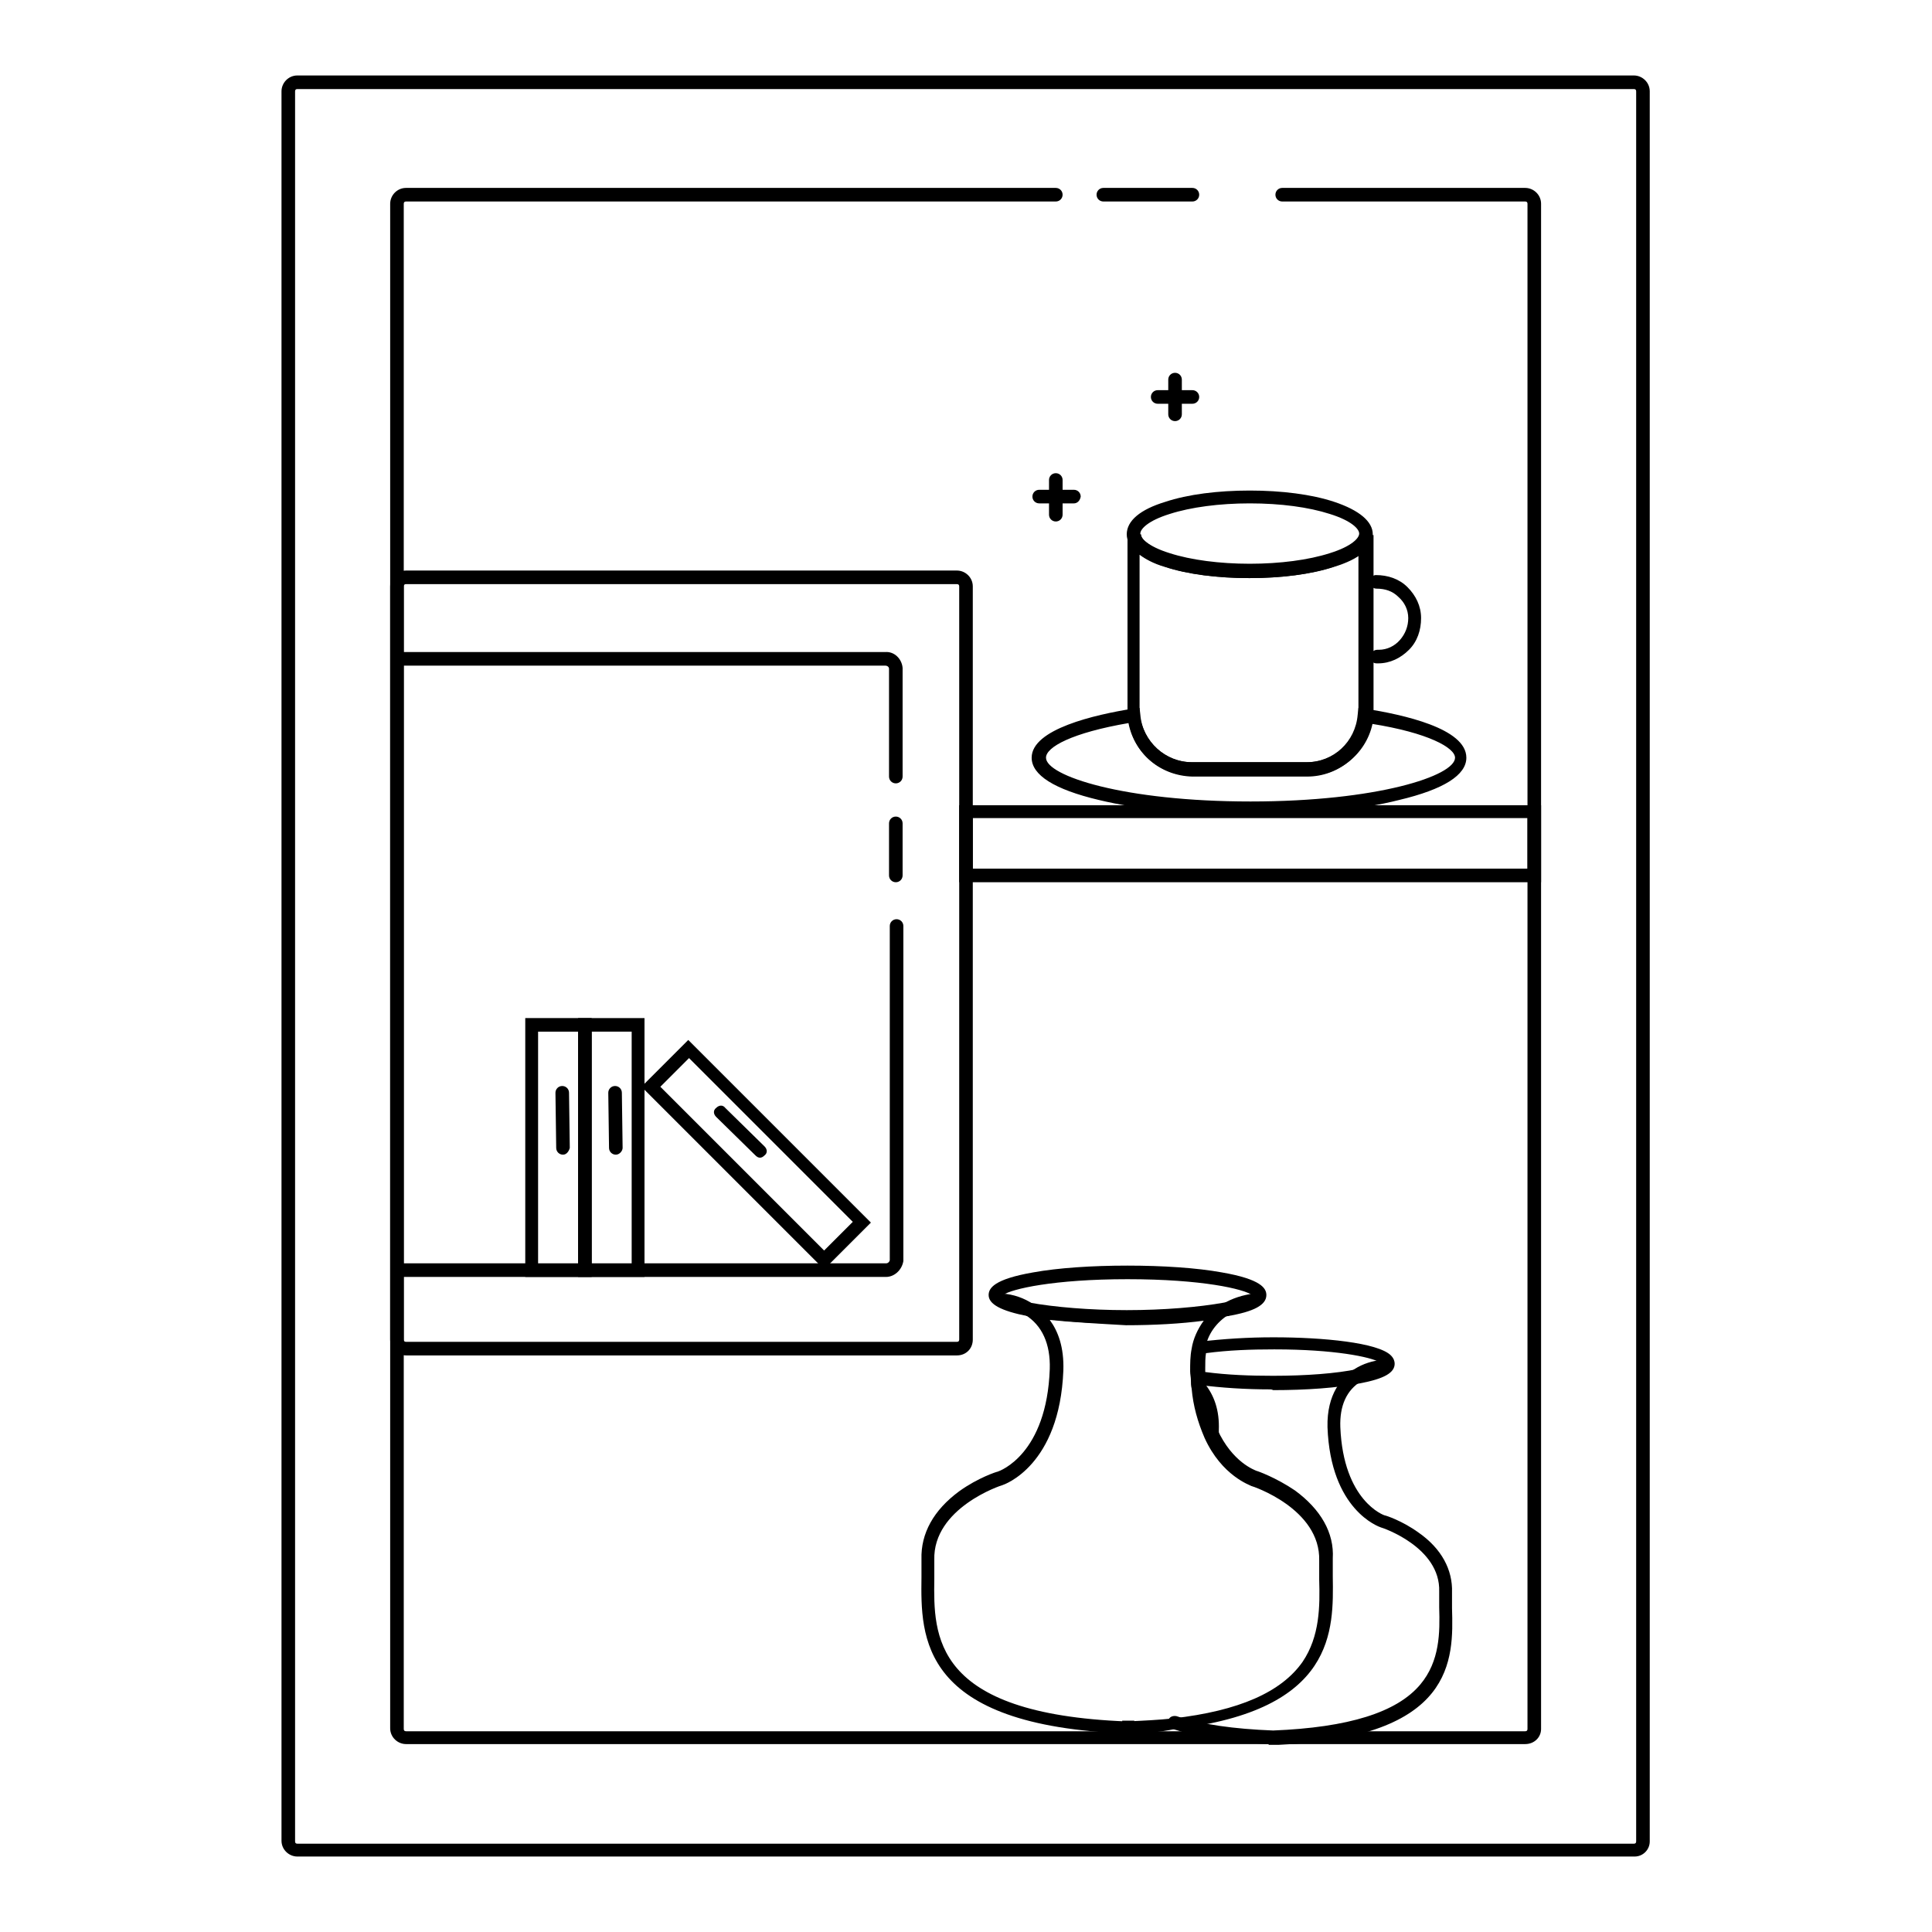 <?xml version="1.0" encoding="utf-8"?>
<!-- Svg Vector Icons : http://www.onlinewebfonts.com/icon -->
<!DOCTYPE svg PUBLIC "-//W3C//DTD SVG 1.1//EN" "http://www.w3.org/Graphics/SVG/1.1/DTD/svg11.dtd">
<svg version="1.1" xmlns="http://www.w3.org/2000/svg" xmlns:xlink="http://www.w3.org/1999/xlink" x="0px" y="0px" viewBox="0 0 256 256" enable-background="new 0 0 256 256" xml:space="preserve">
<g> <path fill="#000000" d="M149.4,175.4c-5,0-9.9-0.4-13.2-1c-3.6-0.7-5.2-1.6-5.2-2.8c0-0.9,0.7-2.1,5.9-3c3.3-0.6,7.8-0.9,12.5-0.9 s9.2,0.3,12.5,0.9c5.2,0.9,5.9,2.1,5.9,3c0,1.3-1.6,2.2-5.2,2.8C159.3,175.1,154.5,175.4,149.4,175.4z M132.9,171.6 c0.3,0.2,1.2,0.7,3.6,1.1c3.3,0.6,8,1,12.9,1s9.6-0.4,12.9-1c2.4-0.4,3.3-0.9,3.6-1.1c-1.1-0.8-6.6-2.1-16.5-2.1 C139.6,169.5,134,170.8,132.9,171.6z"/> <path fill="#000000" d="M136.4,174.4c-0.1,0-0.3,0-0.4-0.1c-1-0.6-2.2-1-3.4-1.1c-0.5-0.1-0.9-0.5-0.8-1c0.1-0.5,0.5-0.8,1-0.8 c1.5,0.1,2.9,0.6,4.1,1.4c0.4,0.3,0.6,0.8,0.3,1.2C137,174.3,136.7,174.4,136.4,174.4L136.4,174.4z M150.2,229.7h-1.5l0-1.7l0.8,0 l0.8,0L150.2,229.7z M162.5,174.4c-0.3,0-0.6-0.1-0.8-0.4c-0.3-0.4-0.1-1,0.3-1.2c1.3-0.8,2.7-1.2,4.1-1.4c0.5-0.1,0.9,0.3,1,0.8 c0.1,0.5-0.3,0.9-0.8,1c-1.2,0.1-2.4,0.5-3.4,1.1C162.8,174.4,162.6,174.4,162.5,174.4L162.5,174.4z M168.3,184.1 c-3.2,0-6.4-0.2-9.5-0.6l-0.7-0.1l-0.1-0.7c0-0.4-0.1-0.8-0.1-1.2c0-1,0-2,0.2-3l0.1-0.6l0.6-0.1c3.3-0.4,6.6-0.6,9.9-0.6h0.1 c6.5,0,13.8,0.7,15.5,2.4c0.4,0.4,0.5,0.8,0.5,1.1c0,1.2-1.4,2-4.6,2.6c-2.9,0.6-7.1,0.9-11.5,0.9 C168.5,184.1,168.4,184.1,168.3,184.1L168.3,184.1z M159.7,181.8c3,0.4,6,0.5,9,0.5c4.3,0,8.4-0.3,11.2-0.9 c1.7-0.3,2.6-0.7,2.9-0.9c-1.2-0.7-6-1.7-13.9-1.7h-0.1c-3,0-6,0.1-9,0.5c-0.1,0.6-0.1,1.3-0.1,2 C159.7,181.6,159.7,181.7,159.7,181.8L159.7,181.8z"/> <path fill="#000000" d="M149.4,229.7L149.4,229.7c-27.6-1-27.4-12.8-27.3-20.7c0-0.9,0-1.6,0-2.4c-0.1-3.4,1.6-6.5,5-9 c2.5-1.8,5-2.6,5.1-2.6c0.3-0.1,6.5-2.3,6.9-13.6c0.1-3.3-1-5.8-3.3-7.2l-4.2-2.5l4.8,0.9c3.3,0.6,8,1,12.9,1s9.6-0.4,12.9-1 l4.8-0.9l-4.2,2.5c-1.6,1-2.8,2.6-3.1,4.5c-0.2,0.9-0.2,1.7-0.2,2.6c0,0.4,0,0.8,0.1,1.1c0,0.4,0.1,0.7,0.1,1.1 c0.2,2.1,0.7,4,1.6,5.9c2,4.4,5,5.4,5.2,5.5c0.1,0,2.6,0.9,5.1,2.6c3.4,2.5,5.2,5.6,5,9c0,0.7,0,1.5,0,2.4 c0.1,7.1,0.4,17.7-20.9,20.2C153.8,229.5,151.7,229.7,149.4,229.7L149.4,229.7L149.4,229.7z M139.1,174.9c1.1,1.5,1.9,3.6,1.8,6.7 c-0.5,12.6-7.8,15.1-8.1,15.2c-0.1,0-9.2,3-9,9.9c0,0.8,0,1.6,0,2.5c-0.1,7.5-0.3,17.9,25.5,18.9c2.2-0.1,4.3-0.2,6.1-0.4 c8.8-1,14.4-3.5,17.2-7.5c2.3-3.4,2.3-7.4,2.2-10.9c0-0.9,0-1.7,0-2.5c0.2-6.9-8.9-9.9-9-9.9c-0.1-0.1-3.9-1.3-6.2-6.4 c-0.9-2.1-1.5-4.2-1.7-6.5c-0.1-0.4-0.1-0.7-0.1-1.1c0-0.4-0.1-0.8-0.1-1.2c0-1,0-2,0.2-3c0.2-1.3,0.8-2.6,1.6-3.7 c-3,0.4-6.6,0.6-10.3,0.6C145.7,175.4,142.1,175.2,139.1,174.9L139.1,174.9z"/> <path fill="#000000" d="M160.6,190.8L160.6,190.8c-0.6,0-0.9-0.4-0.9-0.9v-0.1c0-0.1,0-0.3,0-0.4v0c0.1-2.1-0.4-3.8-1.4-5 c-0.3-0.4-0.3-0.9,0.1-1.2c0.4-0.3,0.9-0.3,1.2,0.1c1.3,1.6,2,3.6,1.9,6.2c0,0.2,0,0.4,0,0.5v0.1 C161.4,190.4,161,190.8,160.6,190.8L160.6,190.8z M169.4,231.2h-1.3v-0.1c-5.2-0.2-9.3-0.9-12.7-2c-0.5-0.1-0.7-0.6-0.6-1.1 c0.1-0.5,0.6-0.7,1.1-0.6c3.3,1.1,7.6,1.7,12.8,1.9c10-0.4,16.4-2.4,19.5-6.1c2.6-3.1,2.6-6.9,2.5-10.2c0-0.8,0-1.5,0-2.1 c0.2-5.9-7.6-8.5-7.7-8.5c-0.3-0.1-6.7-2.3-7.1-13.3c-0.1-4.4,1.9-6.6,3.6-7.7c1.1-0.7,2.4-1.1,3.6-1.2c0.5-0.1,0.9,0.3,1,0.8 c0.1,0.5-0.3,0.9-0.8,1c-1,0.1-2,0.4-2.9,1c-2,1.2-2.9,3.3-2.8,6.1c0.4,9.8,5.8,11.7,5.9,11.7c0.1,0,2.3,0.7,4.5,2.3 c3,2.1,4.5,4.9,4.4,7.9c0,0.6,0,1.3,0,2.1C192.6,219.9,192.8,230.2,169.4,231.2L169.4,231.2L169.4,231.2z M173.3,102.8 C173.3,102.8,173.2,102.8,173.3,102.8H158c-4.5,0-8.2-3.4-8.6-7.9c0-0.2,0-0.5,0-0.8V70.8h1.8c0,1.6,5.6,4.1,14.5,4.1 c4,0,7.8-0.5,10.6-1.4c2.9-0.9,3.9-2,3.9-2.6h1.8v23.4c0,0.3,0,0.5,0,0.8C181.5,99.4,177.8,102.8,173.3,102.8L173.3,102.8z  M158,101h15.2c3.6,0,6.5-2.7,6.8-6.3c0-0.2,0-0.4,0-0.6V73.5c-0.8,0.6-2,1.1-3.3,1.6c-3,1-7,1.5-11.2,1.5c-4.2,0-8.2-0.5-11.2-1.5 c-1.4-0.4-2.5-1-3.3-1.6v20.6c0,0.2,0,0.4,0,0.6C151.5,98.3,154.4,101,158,101z"/> <path fill="#000000" d="M165.6,76.6c-4.2,0-8.2-0.5-11.2-1.5c-3.3-1.1-5.1-2.6-5.1-4.3c0-1.8,1.8-3.3,5.1-4.3c3-1,7-1.5,11.2-1.5 c4.2,0,8.2,0.5,11.2,1.5c3.3,1.1,5.1,2.6,5.1,4.3c0,1.8-1.8,3.3-5.1,4.3C173.8,76.1,169.8,76.6,165.6,76.6z M165.6,66.7 c-4,0-7.8,0.5-10.6,1.4c-2.9,0.9-3.9,2-3.9,2.6s1,1.7,3.9,2.6c2.8,0.9,6.6,1.4,10.6,1.4c4,0,7.8-0.5,10.6-1.4 c2.9-0.9,3.9-2,3.9-2.6s-1-1.7-3.9-2.6C173.4,67.2,169.7,66.7,165.6,66.7z M182.5,87.9h-0.1c-0.5,0-0.9-0.4-0.8-0.9 c0-0.5,0.4-0.9,0.9-0.9h0.2c1.1,0,2.1-0.5,2.8-1.3c0.7-0.8,1.1-1.8,1.1-2.9c0-1.1-0.5-2.1-1.3-2.8c-0.8-0.8-1.8-1.1-2.9-1.1 c-0.5,0-0.9-0.4-0.9-0.9c0-0.5,0.4-0.9,0.8-0.9c1.6,0,3.1,0.5,4.2,1.6s1.8,2.5,1.8,4.1c0,1.6-0.5,3.1-1.6,4.2 c-1.1,1.1-2.5,1.8-4.1,1.8C182.6,87.9,182.6,87.9,182.5,87.9z"/> <path fill="#000000" d="M216.6,246H39.4c-1.1,0-2.1-0.9-2.1-2.1V12.1c0-1.1,0.9-2.1,2.1-2.1h177.1c1.1,0,2.1,0.9,2.1,2.1v231.9 C218.6,245.1,217.7,246,216.6,246L216.6,246z M39.4,11.8c-0.2,0-0.3,0.1-0.3,0.3v231.9c0,0.2,0.1,0.3,0.3,0.3h177.1 c0.2,0,0.3-0.1,0.3-0.3V12.1c0-0.2-0.1-0.3-0.3-0.3H39.4z"/> <path fill="#000000" d="M202.1,231.1H53.8c-1.1,0-2.1-0.9-2.1-2.1V27c0-1.1,0.9-2.1,2.1-2.1h86.1c0.5,0,0.9,0.4,0.9,0.9 s-0.4,0.9-0.9,0.9H53.8c-0.2,0-0.3,0.1-0.3,0.3v202.1c0,0.2,0.1,0.3,0.3,0.3h148.3c0.2,0,0.3-0.1,0.3-0.3V27c0-0.2-0.1-0.3-0.3-0.3 h-32.2c-0.5,0-0.9-0.4-0.9-0.9s0.4-0.9,0.9-0.9h32.2c1.1,0,2.1,0.9,2.1,2.1v202.1C204.2,230.2,203.3,231.1,202.1,231.1z"/> <path fill="#000000" d="M158,26.7h-11.8c-0.5,0-0.9-0.4-0.9-0.9c0-0.5,0.4-0.9,0.9-0.9H158c0.5,0,0.9,0.4,0.9,0.9 C158.9,26.3,158.5,26.7,158,26.7z M126.8,179.6h-73c-1.1,0-2.1-0.9-2.1-2.1V77.7c0-1.1,0.9-2.1,2.1-2.1h73c1.1,0,2.1,0.9,2.1,2.1 v99.8C128.9,178.7,128,179.6,126.8,179.6z M53.8,77.4c-0.2,0-0.3,0.1-0.3,0.3v99.8c0,0.2,0.1,0.3,0.3,0.3h73c0.2,0,0.3-0.1,0.3-0.3 V77.7c0-0.2-0.1-0.3-0.3-0.3H53.8z"/> <path fill="#000000" d="M117.4,169.2H52.7c-0.5,0-0.9-0.4-0.9-0.9c0-0.5,0.4-0.9,0.9-0.9h64.7c0.2,0,0.4-0.1,0.5-0.4v-44.3 c0-0.5,0.4-0.9,0.9-0.9s0.9,0.4,0.9,0.9v44.4C119.5,168.3,118.5,169.2,117.4,169.2z M118.7,116.9c-0.5,0-0.9-0.4-0.9-0.9v-6.9 c0-0.5,0.4-0.9,0.9-0.9c0.5,0,0.9,0.4,0.9,0.9v6.9C119.6,116.5,119.2,116.9,118.7,116.9z M118.7,103.8c-0.5,0-0.9-0.4-0.9-0.9V88.6 c0-0.2-0.2-0.4-0.5-0.4H52.7c-0.5,0-0.9-0.4-0.9-0.9s0.4-0.9,0.9-0.9h64.6c1.2-0.1,2.2,0.9,2.3,2.1v14.4 C119.6,103.4,119.2,103.8,118.7,103.8z M204.2,116.9h-77.1v-10.2h77.1V116.9z M128.9,115.1h73.5v-6.7h-73.5V115.1L128.9,115.1z"/> <path fill="#000000" d="M78.4,169.2h-8.8v-34.3h8.8V169.2z M71.3,167.5h5.3v-30.8h-5.3V167.5z"/> <path fill="#000000" d="M74.6,153c-0.5,0-0.9-0.4-0.9-0.9l-0.1-7.3c0-0.5,0.4-0.9,0.9-0.9c0.5,0,0.9,0.4,0.9,0.9l0.1,7.3 C75.4,152.5,75.1,153,74.6,153z M85.4,169.2h-8.8v-34.3h8.8V169.2z M78.4,167.5h5.3v-30.8h-5.3V167.5z"/> <path fill="#000000" d="M81.6,153c-0.5,0-0.9-0.4-0.9-0.9l-0.1-7.3c0-0.5,0.4-0.9,0.9-0.9c0.5,0,0.9,0.4,0.9,0.9l0.1,7.3 C82.5,152.5,82.1,153,81.6,153z M109.2,168.2L85,144l6.2-6.2l24.2,24.2L109.2,168.2z M87.5,144l21.7,21.7l3.8-3.8l-21.7-21.7 L87.5,144z"/> <path fill="#000000" d="M100.7,153.4c-0.2,0-0.4-0.1-0.6-0.3l-5.2-5.1c-0.4-0.4-0.4-0.9,0-1.2c0.4-0.4,0.9-0.4,1.2,0l5.2,5.1 c0.4,0.4,0.4,0.9,0,1.2C101.1,153.3,100.9,153.4,100.7,153.4L100.7,153.4z M165.6,108c-7.5,0-14.6-0.7-20-2 c-5.9-1.4-8.9-3.3-8.9-5.6c0-3.8,8.4-5.7,13.4-6.5l0.9-0.1l0.1,0.9c0.3,3.6,3.3,6.3,6.8,6.3h15.2c3.6,0,6.5-2.7,6.8-6.3l0.1-0.9 l0.9,0.1c5,0.8,13.4,2.6,13.4,6.5c0,2.3-3,4.2-8.9,5.6C180.3,107.3,173.2,108,165.6,108z M149.6,95.8c-7.6,1.3-11,3.2-11,4.6 c0,2.4,10.3,5.8,27.1,5.8c16.8,0,27.1-3.4,27.1-5.8c0-1.3-3.5-3.3-11.1-4.5c-0.8,4-4.3,7-8.5,7h-15.2 C153.8,102.8,150.3,99.9,149.6,95.8L149.6,95.8z M139.9,69.1c-0.5,0-0.9-0.4-0.9-0.9v-4.6c0-0.5,0.4-0.9,0.9-0.9 c0.5,0,0.9,0.4,0.9,0.9v4.6C140.8,68.7,140.4,69.1,139.9,69.1z"/> <path fill="#000000" d="M142.3,66.7h-4.6c-0.5,0-0.9-0.4-0.9-0.9c0-0.5,0.4-0.9,0.9-0.9h4.6c0.5,0,0.9,0.4,0.9,0.9 C143.1,66.4,142.7,66.7,142.3,66.7z M155.7,55.8c-0.5,0-0.9-0.4-0.9-0.9v-4.6c0-0.5,0.4-0.9,0.9-0.9c0.5,0,0.9,0.4,0.9,0.9v4.6 C156.6,55.4,156.2,55.8,155.7,55.8z"/> <path fill="#000000" d="M158,53.5h-4.6c-0.5,0-0.9-0.4-0.9-0.9s0.4-0.9,0.9-0.9h4.6c0.5,0,0.9,0.4,0.9,0.9S158.5,53.5,158,53.5z"/></g>
</svg>